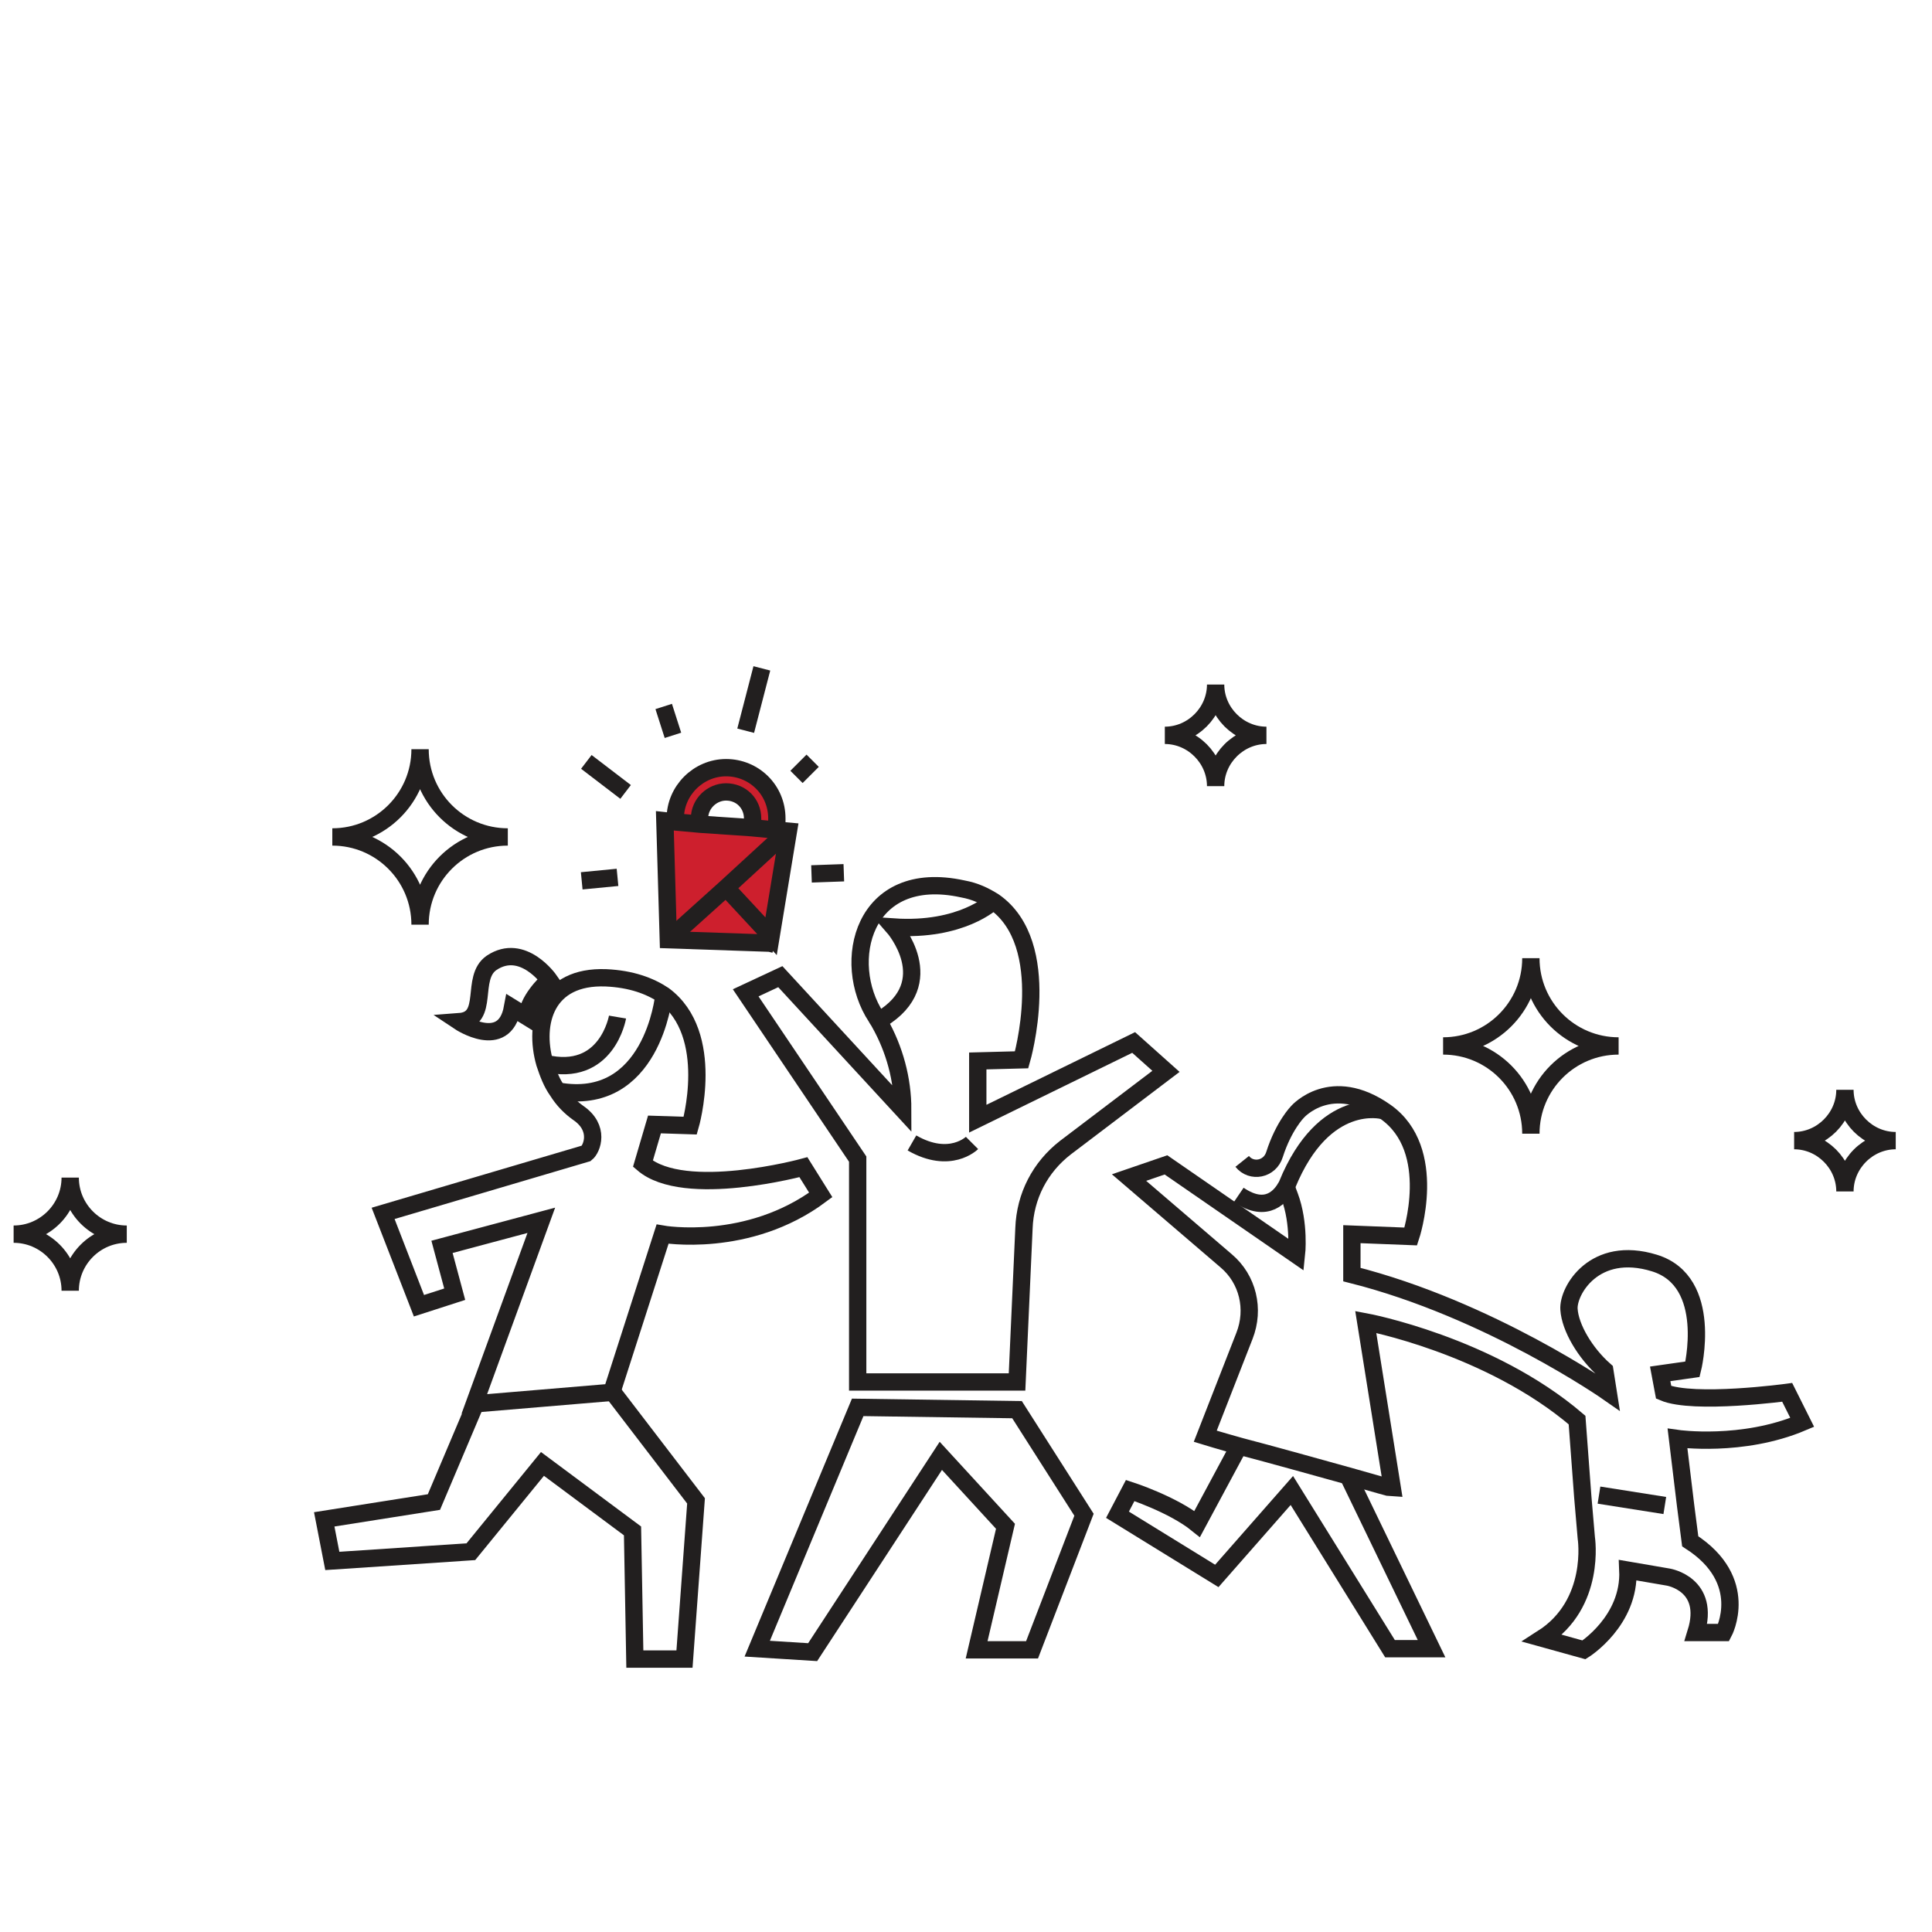 <?xml version="1.0" encoding="UTF-8"?>
<svg xmlns="http://www.w3.org/2000/svg" viewBox="0 0 256 256" width="256" height="256" preserveAspectRatio="xMidYMid meet" style="width: 100%; height: 100%; transform: translate3d(0px, 0px, 0px); content-visibility: visible;">
  <defs>
    <clipPath id="__lottie_element_72">
      <rect width="256" height="256" x="0" y="0"></rect>
    </clipPath>
  </defs>
  <g clip-path="url(#__lottie_element_72)">
    <g style="display: block;" transform="matrix(1,0,0,1,127.999,108)" opacity="1">
      <g opacity="1" transform="matrix(1,0,0,1,0,0)">
        <path fill="rgb(205,31,45)" fill-opacity="1" d=" M-39.969,1.188 C-39.969,1.188 -38.875,16.375 -38.875,16.375 C-38.875,16.375 -25.938,16.781 -25.938,16.781 C-25.938,16.781 -24.25,1.812 -24.25,1.812 C-24.25,1.812 -26.31,-5.818 -31.53,-6.128 C-36.75,-6.438 -39.823,1.222 -39.823,1.222 C-39.823,1.222 -35.608,1.704 -35.608,1.704 C-35.608,1.704 -35.157,-3.031 -31.81,-3.126 C-28.314,-3.225 -27.09,1.68 -27.09,1.68 C-27.09,1.68 -39.969,1.188 -39.969,1.188z"></path>
        <path stroke-linecap="butt" stroke-linejoin="miter" fill-opacity="0" stroke-miterlimit="4" stroke="rgb(0,0,0)" stroke-opacity="1" stroke-width="0" d=" M-39.969,1.188 C-39.969,1.188 -38.875,16.375 -38.875,16.375 C-38.875,16.375 -25.938,16.781 -25.938,16.781 C-25.938,16.781 -24.25,1.812 -24.25,1.812 C-24.25,1.812 -26.31,-5.818 -31.53,-6.128 C-36.75,-6.438 -39.823,1.222 -39.823,1.222 C-39.823,1.222 -35.608,1.704 -35.608,1.704 C-35.608,1.704 -35.157,-3.031 -31.81,-3.126 C-28.314,-3.225 -27.09,1.68 -27.09,1.68 C-27.09,1.68 -39.969,1.188 -39.969,1.188z"></path>
      </g>
    </g>
    <g transform="matrix(1.53,0,0,1.53,-0.49,87.415)" opacity="1" style="display: block;">
      <g opacity="1" transform="matrix(1,0,0,1,80.05,75.35)">
        <path stroke-linecap="butt" stroke-linejoin="miter" fill-opacity="0" stroke-miterlimit="4" stroke="rgb(34,31,31)" stroke-opacity="1" stroke-width="1.5" d=" M-9.35,10.6 C-9.35,10.6 1.75,-6.4 1.75,-6.4 C1.75,-6.4 7.35,-0.3 7.35,-0.3 C7.35,-0.3 4.85,10.4 4.85,10.4 C4.85,10.4 9.65,10.4 9.65,10.4 C9.65,10.4 14.15,-1.3 14.15,-1.3 C14.15,-1.3 8.35,-10.4 8.35,-10.4 C8.35,-10.4 -5.45,-10.6 -5.45,-10.6 C-5.45,-10.6 -14.15,10.299 -14.15,10.299 C-14.15,10.299 -9.35,10.6 -9.35,10.6z"></path>
      </g>
      <g opacity="1" transform="matrix(1,0,0,1,83.1,40.25)">
        <path stroke-linecap="butt" stroke-linejoin="miter" fill-opacity="0" stroke-miterlimit="4" stroke="rgb(34,31,31)" stroke-opacity="1" stroke-width="1.5" d=" M5.301,22.3 C5.301,22.3 -8.5,22.3 -8.5,22.3 C-8.5,22.3 -8.5,3 -8.5,3 C-8.5,3 -18.2,-11.4 -18.2,-11.4 C-18.2,-11.4 -15.2,-12.8 -15.2,-12.8 C-15.2,-12.8 -4.6,-1.3 -4.6,-1.3 C-4.6,-3.9 -5.301,-6.5 -6.6,-8.8 C-6.7,-9 -6.801,-9.1 -6.9,-9.3 C-10,-14 -8.1,-22.3 0.6,-20.4 C1.699,-20.2 2.5,-19.8 3.301,-19.3 C8.601,-15.6 5.699,-5.6 5.699,-5.6 C5.699,-5.6 1.9,-5.5 1.9,-5.5 C1.9,-5.5 1.9,-0.5 1.9,-0.5 C1.9,-0.5 15.4,-7.1 15.4,-7.1 C15.4,-7.1 18.199,-4.6 18.199,-4.6 C18.199,-4.6 9.499,2 9.499,2 C7.3,3.7 5.999,6.2 5.9,9 C5.9,9 5.301,22.3 5.301,22.3z"></path>
      </g>
      <g opacity="1" transform="matrix(1,0,0,1,110.7,76.899)">
        <path stroke-linecap="butt" stroke-linejoin="miter" fill-opacity="0" stroke-miterlimit="4" stroke="rgb(34,31,31)" stroke-opacity="1" stroke-width="1.5" d=" M-3.1,-8.75 C-3.1,-8.75 -6.7,-2.05 -6.7,-2.05 C-8.799,-3.75 -12.499,-4.949 -12.499,-4.949 C-12.499,-4.949 -13.6,-2.85 -13.6,-2.85 C-13.6,-2.85 -4.999,2.45 -4.999,2.45 C-4.999,2.45 1.501,-4.949 1.501,-4.949 C1.501,-4.949 5.882,2.111 5.882,2.111 C5.882,2.111 10.001,8.75 10.001,8.75 C10.001,8.75 13.6,8.75 13.6,8.75 C13.6,8.75 9.893,1.08 9.893,1.08 C9.893,1.08 6.4,-6.149 6.4,-6.149"></path>
      </g>
      <g opacity="1" transform="matrix(1,0,0,1,127.25,60.8)">
        <path stroke-linecap="butt" stroke-linejoin="miter" fill-opacity="0" stroke-miterlimit="4" stroke="rgb(34,31,31)" stroke-opacity="1" stroke-width="1.5" d=" M-15.549,-15.151 C-15.449,-14.85 -15.349,-14.651 -15.249,-14.35 C-14.349,-11.951 -14.65,-9.251 -14.65,-9.251 C-14.65,-9.251 -25.949,-17.049 -25.949,-17.049 C-25.949,-17.049 -29.15,-15.951 -29.15,-15.951 C-29.15,-15.951 -20.749,-8.751 -20.749,-8.751 C-18.849,-7.151 -18.249,-4.55 -19.15,-2.251 C-19.15,-2.251 -22.549,6.451 -22.549,6.451 C-22.549,6.451 -21.249,6.85 -19.449,7.35 C-16.749,8.05 -12.849,9.151 -9.949,9.951 C-7.849,10.55 -6.45,10.951 -6.35,10.951 C-6.35,10.951 -8.65,-3.451 -8.65,-3.451 C-8.65,-3.451 2.05,-1.451 9.65,5.049 C9.65,5.049 10.15,11.749 10.15,11.749 C10.15,11.749 10.451,15.249 10.451,15.249 C10.451,15.249 11.349,20.951 6.65,23.951 C6.65,23.951 10.251,24.951 10.251,24.951 C10.251,24.951 14.251,22.45 14.051,18.049 C14.051,18.049 17.551,18.65 17.551,18.65 C17.551,18.65 21.251,19.25 19.951,23.451 C19.951,23.451 22.35,23.451 22.35,23.451 C22.35,23.451 24.751,18.95 19.451,15.549 C19.451,15.549 19.051,12.451 19.051,12.451 C19.051,12.451 18.35,6.65 18.35,6.65 C18.35,6.65 23.95,7.45 29.15,5.249 C29.15,5.249 27.85,2.65 27.85,2.65 C27.85,2.65 19.75,3.749 17.15,2.65 C17.15,2.65 16.85,1.049 16.85,1.049 C16.85,1.049 19.65,0.65 19.65,0.65 C19.65,0.65 21.551,-6.95 16.35,-8.549 C11.151,-10.15 8.85,-6.151 8.951,-4.55 C9.051,-2.951 10.35,-0.751 12.051,0.749 C12.051,0.749 12.35,2.65 12.35,2.65 C12.35,2.65 2.05,-4.549 -9.85,-7.549 C-9.85,-7.549 -9.85,-11.049 -9.85,-11.049 C-9.85,-11.049 -4.749,-10.85 -4.749,-10.85 C-4.749,-10.85 -2.249,-18.351 -6.949,-21.651 C-11.65,-24.951 -14.549,-21.651 -14.549,-21.651 C-14.549,-21.651 -15.749,-20.451 -16.549,-17.951 C-16.949,-16.651 -18.55,-16.35 -19.35,-17.351"></path>
      </g>
      <g opacity="1" transform="matrix(1,0,0,1,141.65,72.8)">
        <path stroke-linecap="butt" stroke-linejoin="miter" fill-opacity="0" stroke-miterlimit="4" stroke="rgb(34,31,31)" stroke-opacity="1" stroke-width="1.5" d=" M2.85,0.45 C2.85,0.45 -2.85,-0.45 -2.85,-0.45"></path>
      </g>
      <g opacity="1" transform="matrix(1,0,0,1,44.5,75)">
        <path stroke-linecap="butt" stroke-linejoin="miter" fill-opacity="0" stroke-miterlimit="4" stroke="rgb(34,31,31)" stroke-opacity="1" stroke-width="1.5" d=" M-3,-10.55 C-3,-10.55 -6.6,-2.05 -6.6,-2.05 C-6.6,-2.05 -16.1,-0.55 -16.1,-0.55 C-16.1,-0.55 -15.4,3.05 -15.4,3.05 C-15.4,3.05 -3.4,2.25 -3.4,2.25 C-3.4,2.25 2.8,-5.351 2.8,-5.351 C2.8,-5.351 10.6,0.45 10.6,0.45 C10.6,0.45 10.8,11.55 10.8,11.55 C10.8,11.55 15.1,11.55 15.1,11.55 C15.1,11.55 16.1,-2.151 16.1,-2.151 C16.1,-2.151 8.9,-11.55 8.9,-11.55"></path>
      </g>
      <g opacity="1" transform="matrix(1,0,0,1,52.45,45.9)">
        <path stroke-linecap="butt" stroke-linejoin="miter" fill-opacity="0" stroke-miterlimit="4" stroke="rgb(34,31,31)" stroke-opacity="1" stroke-width="1.5" d=" M-1.35,-3.15 C-0.85,-3.55 -0.15,-5.35 -2.05,-6.65 C-2.75,-7.15 -3.35,-7.75 -3.85,-8.55 C-4.35,-9.25 -4.65,-10.05 -4.95,-10.95 C-5.95,-14.45 -4.85,-18.55 0.35,-18.35 C2.55,-18.25 4.15,-17.65 5.35,-16.85 C9.95,-13.45 7.65,-5.55 7.65,-5.55 C7.65,-5.55 4.55,-5.65 4.55,-5.65 C4.55,-5.65 3.55,-2.25 3.55,-2.25 C7.15,0.85 17.45,-1.95 17.45,-1.95 C17.45,-1.95 18.95,0.45 18.95,0.45 C12.65,5.15 5.25,3.85 5.25,3.85 C5.25,3.85 0.85,17.55 0.85,17.55 C0.85,17.55 -11.05,18.55 -11.05,18.55 C-11.05,18.55 -5.25,2.65 -5.25,2.65 C-5.25,2.65 -13.85,4.95 -13.85,4.95 C-13.85,4.95 -12.75,9.05 -12.75,9.05 C-12.75,9.05 -15.85,10.05 -15.85,10.05 C-16.05,9.55 -18.95,2.05 -18.95,2.05 C-18.95,2.05 -1.35,-3.15 -1.35,-3.15z"></path>
      </g>
      <g opacity="1" transform="matrix(1,0,0,1,53.2,34)">
        <path stroke-linecap="butt" stroke-linejoin="miter" fill-opacity="0" stroke-miterlimit="4" stroke="rgb(34,31,31)" stroke-opacity="1" stroke-width="1.5" d=" M4.6,-4.85 C4.6,-4.85 3.6,4.85 -4.6,3.35"></path>
      </g>
      <g opacity="1" transform="matrix(1,0,0,1,50.65,33.6)">
        <path stroke-linecap="butt" stroke-linejoin="miter" fill-opacity="0" stroke-miterlimit="4" stroke="rgb(34,31,31)" stroke-opacity="1" stroke-width="1.5" d=" M3.15,-2.65 C3.15,-2.65 2.25,2.65 -3.15,1.35"></path>
      </g>
      <g opacity="1" transform="matrix(1,0,0,1,44,29.2)">
        <path stroke-linecap="butt" stroke-linejoin="miter" fill-opacity="0" stroke-miterlimit="4" stroke="rgb(34,31,31)" stroke-opacity="1" stroke-width="1.5" d=" M3.9,-1.45 C3.9,-1.45 1.6,-4.75 -1.1,-2.95 C-3,-1.65 -1.2,1.95 -3.9,2.15 C-3.9,2.15 0,4.75 0.7,0.95 C0.7,0.95 2,1.75 2,1.75 C1.9,0.45 3.6,-1.25 3.9,-1.45z"></path>
      </g>
      <g opacity="1" transform="matrix(1,0,0,1,81.45,26.05)">
        <path stroke-linecap="butt" stroke-linejoin="miter" fill-opacity="0" stroke-miterlimit="4" stroke="rgb(34,31,31)" stroke-opacity="1" stroke-width="1.5" d=" M4.85,-5.1 C4.85,-5.1 2.15,-2.5 -3.75,-2.9 C-3.75,-2.9 0.45,1.9 -4.85,5.1"></path>
      </g>
      <g opacity="1" transform="matrix(1,0,0,1,113.85,42.85)">
        <path stroke-linecap="butt" stroke-linejoin="miter" fill-opacity="0" stroke-miterlimit="4" stroke="rgb(34,31,31)" stroke-opacity="1" stroke-width="1.5" d=" M6.25,-3.8 C6.25,-3.8 1.15,-5.2 -2.05,2.6 C-2.05,2.6 -2.05,2.7 -2.149,2.8 C-2.55,3.5 -3.75,5.2 -6.25,3.5"></path>
      </g>
      <g opacity="1" transform="matrix(1,0,0,1,81.9,42.8)">
        <path stroke-linecap="butt" stroke-linejoin="miter" fill-opacity="0" stroke-miterlimit="4" stroke="rgb(34,31,31)" stroke-opacity="1" stroke-width="1.5" d=" M2.6,-0.95 C2.6,-0.95 0.7,0.95 -2.6,-0.95"></path>
      </g>
    </g>
    <g transform="matrix(1.53,0,0,1.53,-0.49,87.415)" opacity="1" style="display: block;">
      <g opacity="1" transform="matrix(1,0,0,1,63.15,19.75)">
        <path stroke-linecap="butt" stroke-linejoin="miter" fill-opacity="0" stroke-miterlimit="4" stroke="rgb(34,31,31)" stroke-opacity="1" stroke-width="1.5" d=" M-4.95,4.5 C-4.95,4.5 0.05,0 0.05,0 C0.05,0 4.95,-4.5 4.95,-4.5"></path>
      </g>
      <g opacity="1" transform="matrix(1,0,0,1,63.25,19.3)">
        <path stroke-linecap="butt" stroke-linejoin="miter" fill-opacity="0" stroke-miterlimit="4" stroke="rgb(34,31,31)" stroke-opacity="1" stroke-width="1.5" d=" M-0.05,0.45 C-0.05,0.45 3.85,4.65 3.85,4.65 C3.85,4.65 5.35,-4.45 5.35,-4.45 C5.35,-4.45 4.25,-4.55 4.25,-4.55 C4.25,-4.55 2.15,-4.75 2.15,-4.75 C2.15,-4.75 -2.25,-5.05 -2.25,-5.05 C-2.25,-5.05 -4.45,-5.25 -4.45,-5.25 C-4.45,-5.25 -5.35,-5.35 -5.35,-5.35 C-5.35,-5.35 -5.05,4.95 -5.05,4.95 C-5.05,4.95 3.75,5.25 3.75,5.25 C3.75,5.25 4.15,5.35 4.15,5.35"></path>
      </g>
      <g opacity="1" transform="matrix(1,0,0,1,63.2,12.05)">
        <path stroke-linecap="butt" stroke-linejoin="miter" fill-opacity="0" stroke-miterlimit="4" stroke="rgb(34,31,31)" stroke-opacity="1" stroke-width="1.5" d=" M4.3,2.7 C4.4,2.4 4.4,2.1 4.4,1.7 C4.4,-0.8 2.4,-2.7 0,-2.7 C-2.4,-2.7 -4.4,-0.7 -4.4,1.7 C-4.4,1.7 -4.4,2 -4.4,2"></path>
      </g>
      <g opacity="1" transform="matrix(1,0,0,1,63.2,12.95)">
        <path stroke-linecap="butt" stroke-linejoin="miter" fill-opacity="0" stroke-miterlimit="4" stroke="rgb(34,31,31)" stroke-opacity="1" stroke-width="1.5" d=" M2.2,1.5 C2.3,1.3 2.3,1 2.3,0.8 C2.3,-0.5 1.3,-1.5 0,-1.5 C-1.2,-1.5 -2.3,-0.5 -2.3,0.8 C-2.3,0.8 -2.3,1.3 -2.3,1.3"></path>
      </g>
      <g opacity="1" transform="matrix(1,0,0,1,72,18.5)">
        <path stroke-linecap="butt" stroke-linejoin="miter" fill-opacity="0" stroke-miterlimit="4" stroke="rgb(34,31,31)" stroke-opacity="1" stroke-width="1.5" d=" M-1.4,0.05 C-1.4,0.05 1.4,-0.05 1.4,-0.05"></path>
      </g>
      <g opacity="1" transform="matrix(1,0,0,1,70,9.45)">
        <path stroke-linecap="butt" stroke-linejoin="miter" fill-opacity="0" stroke-miterlimit="4" stroke="rgb(34,31,31)" stroke-opacity="1" stroke-width="1.5" d=" M-0.7,0.7 C-0.7,0.7 0.7,-0.7 0.7,-0.7"></path>
      </g>
      <g opacity="1" transform="matrix(1,0,0,1,65.6,3.45)">
        <path stroke-linecap="butt" stroke-linejoin="miter" fill-opacity="0" stroke-miterlimit="4" stroke="rgb(34,31,31)" stroke-opacity="1" stroke-width="1.5" d=" M-0.7,2.7 C-0.7,2.7 0.7,-2.7 0.7,-2.7"></path>
      </g>
      <g opacity="1" transform="matrix(1,0,0,1,58.2,5.3)">
        <path stroke-linecap="butt" stroke-linejoin="miter" fill-opacity="0" stroke-miterlimit="4" stroke="rgb(34,31,31)" stroke-opacity="1" stroke-width="1.5" d=" M0.4,1.25 C0.4,1.25 -0.4,-1.25 -0.4,-1.25"></path>
      </g>
      <g opacity="1" transform="matrix(1,0,0,1,52.8,10.15)">
        <path stroke-linecap="butt" stroke-linejoin="miter" fill-opacity="0" stroke-miterlimit="4" stroke="rgb(34,31,31)" stroke-opacity="1" stroke-width="1.5" d=" M1.7,1.3 C1.7,1.3 -1.7,-1.3 -1.7,-1.3"></path>
      </g>
      <g opacity="1" transform="matrix(1,0,0,1,52.25,19)">
        <path stroke-linecap="butt" stroke-linejoin="miter" fill-opacity="0" stroke-miterlimit="4" stroke="rgb(34,31,31)" stroke-opacity="1" stroke-width="1.5" d=" M1.55,-0.15 C1.55,-0.15 -1.55,0.15 -1.55,0.15"></path>
      </g>
    </g>
    <g transform="matrix(1.53,0,0,1.53,-0.49,87.415)" opacity="1" style="display: block;">
      <g opacity="1" transform="matrix(1,0,0,1,160.1,41.65)">
        <path stroke-linecap="butt" stroke-linejoin="miter" fill-opacity="0" stroke-miterlimit="4" stroke="rgb(34,31,31)" stroke-opacity="1" stroke-width="1.5" d=" M0,4.4 C0,2 2,0 4.4,0 C2,0 0,-2 0,-4.4 C0,-2 -2,0 -4.399,0 C-2,0 0,2 0,4.4z"></path>
      </g>
      <g opacity="1" transform="matrix(1,0,-0,1,132.9,33.45)">
        <path stroke-linecap="butt" stroke-linejoin="miter" fill-opacity="0" stroke-miterlimit="4" stroke="rgb(34,31,31)" stroke-opacity="1" stroke-width="1.5" d=" M0.001,7.6 C0.001,3.4 3.399,0 7.6,0 C3.399,0 0.001,-3.4 0.001,-7.6 C0.001,-3.4 -3.4,0 -7.601,0 C-3.4,0 0.001,3.4 0.001,7.6z"></path>
      </g>
      <g opacity="1" transform="matrix(1,0,0,1,105.6,6.55)">
        <path stroke-linecap="butt" stroke-linejoin="miter" fill-opacity="0" stroke-miterlimit="4" stroke="rgb(34,31,31)" stroke-opacity="1" stroke-width="1.5" d=" M-0.001,4.4 C-0.001,2 2,0 4.4,0 C2,0 -0.001,-2 -0.001,-4.4 C-0.001,-2 -2.001,0 -4.4,0 C-2.001,0 -0.001,2 -0.001,4.4z"></path>
      </g>
      <g opacity="1" transform="matrix(1,0,0,1,36.7,15.35)">
        <path stroke-linecap="butt" stroke-linejoin="miter" fill-opacity="0" stroke-miterlimit="4" stroke="rgb(34,31,31)" stroke-opacity="1" stroke-width="1.5" d=" M0,7.6 C0,3.4 3.4,0 7.6,0 C3.4,0 0,-3.4 0,-7.6 C0,-3.4 -3.4,0 -7.6,0 C-3.4,0 0,3.4 0,7.6z"></path>
      </g>
      <g opacity="1" transform="matrix(1,0,0,1,6.4,49.749)">
        <path stroke-linecap="butt" stroke-linejoin="miter" fill-opacity="0" stroke-miterlimit="4" stroke="rgb(34,31,31)" stroke-opacity="1" stroke-width="1.5" d=" M0,4.9 C0,2.201 2.2,0.001 4.9,0.001 C2.2,0.001 0,-2.2 0,-4.9 C0,-2.2 -2.2,0.001 -4.9,0.001 C-2.2,0.001 0,2.201 0,4.9z"></path>
      </g>
    </g>
  </g>
</svg>
